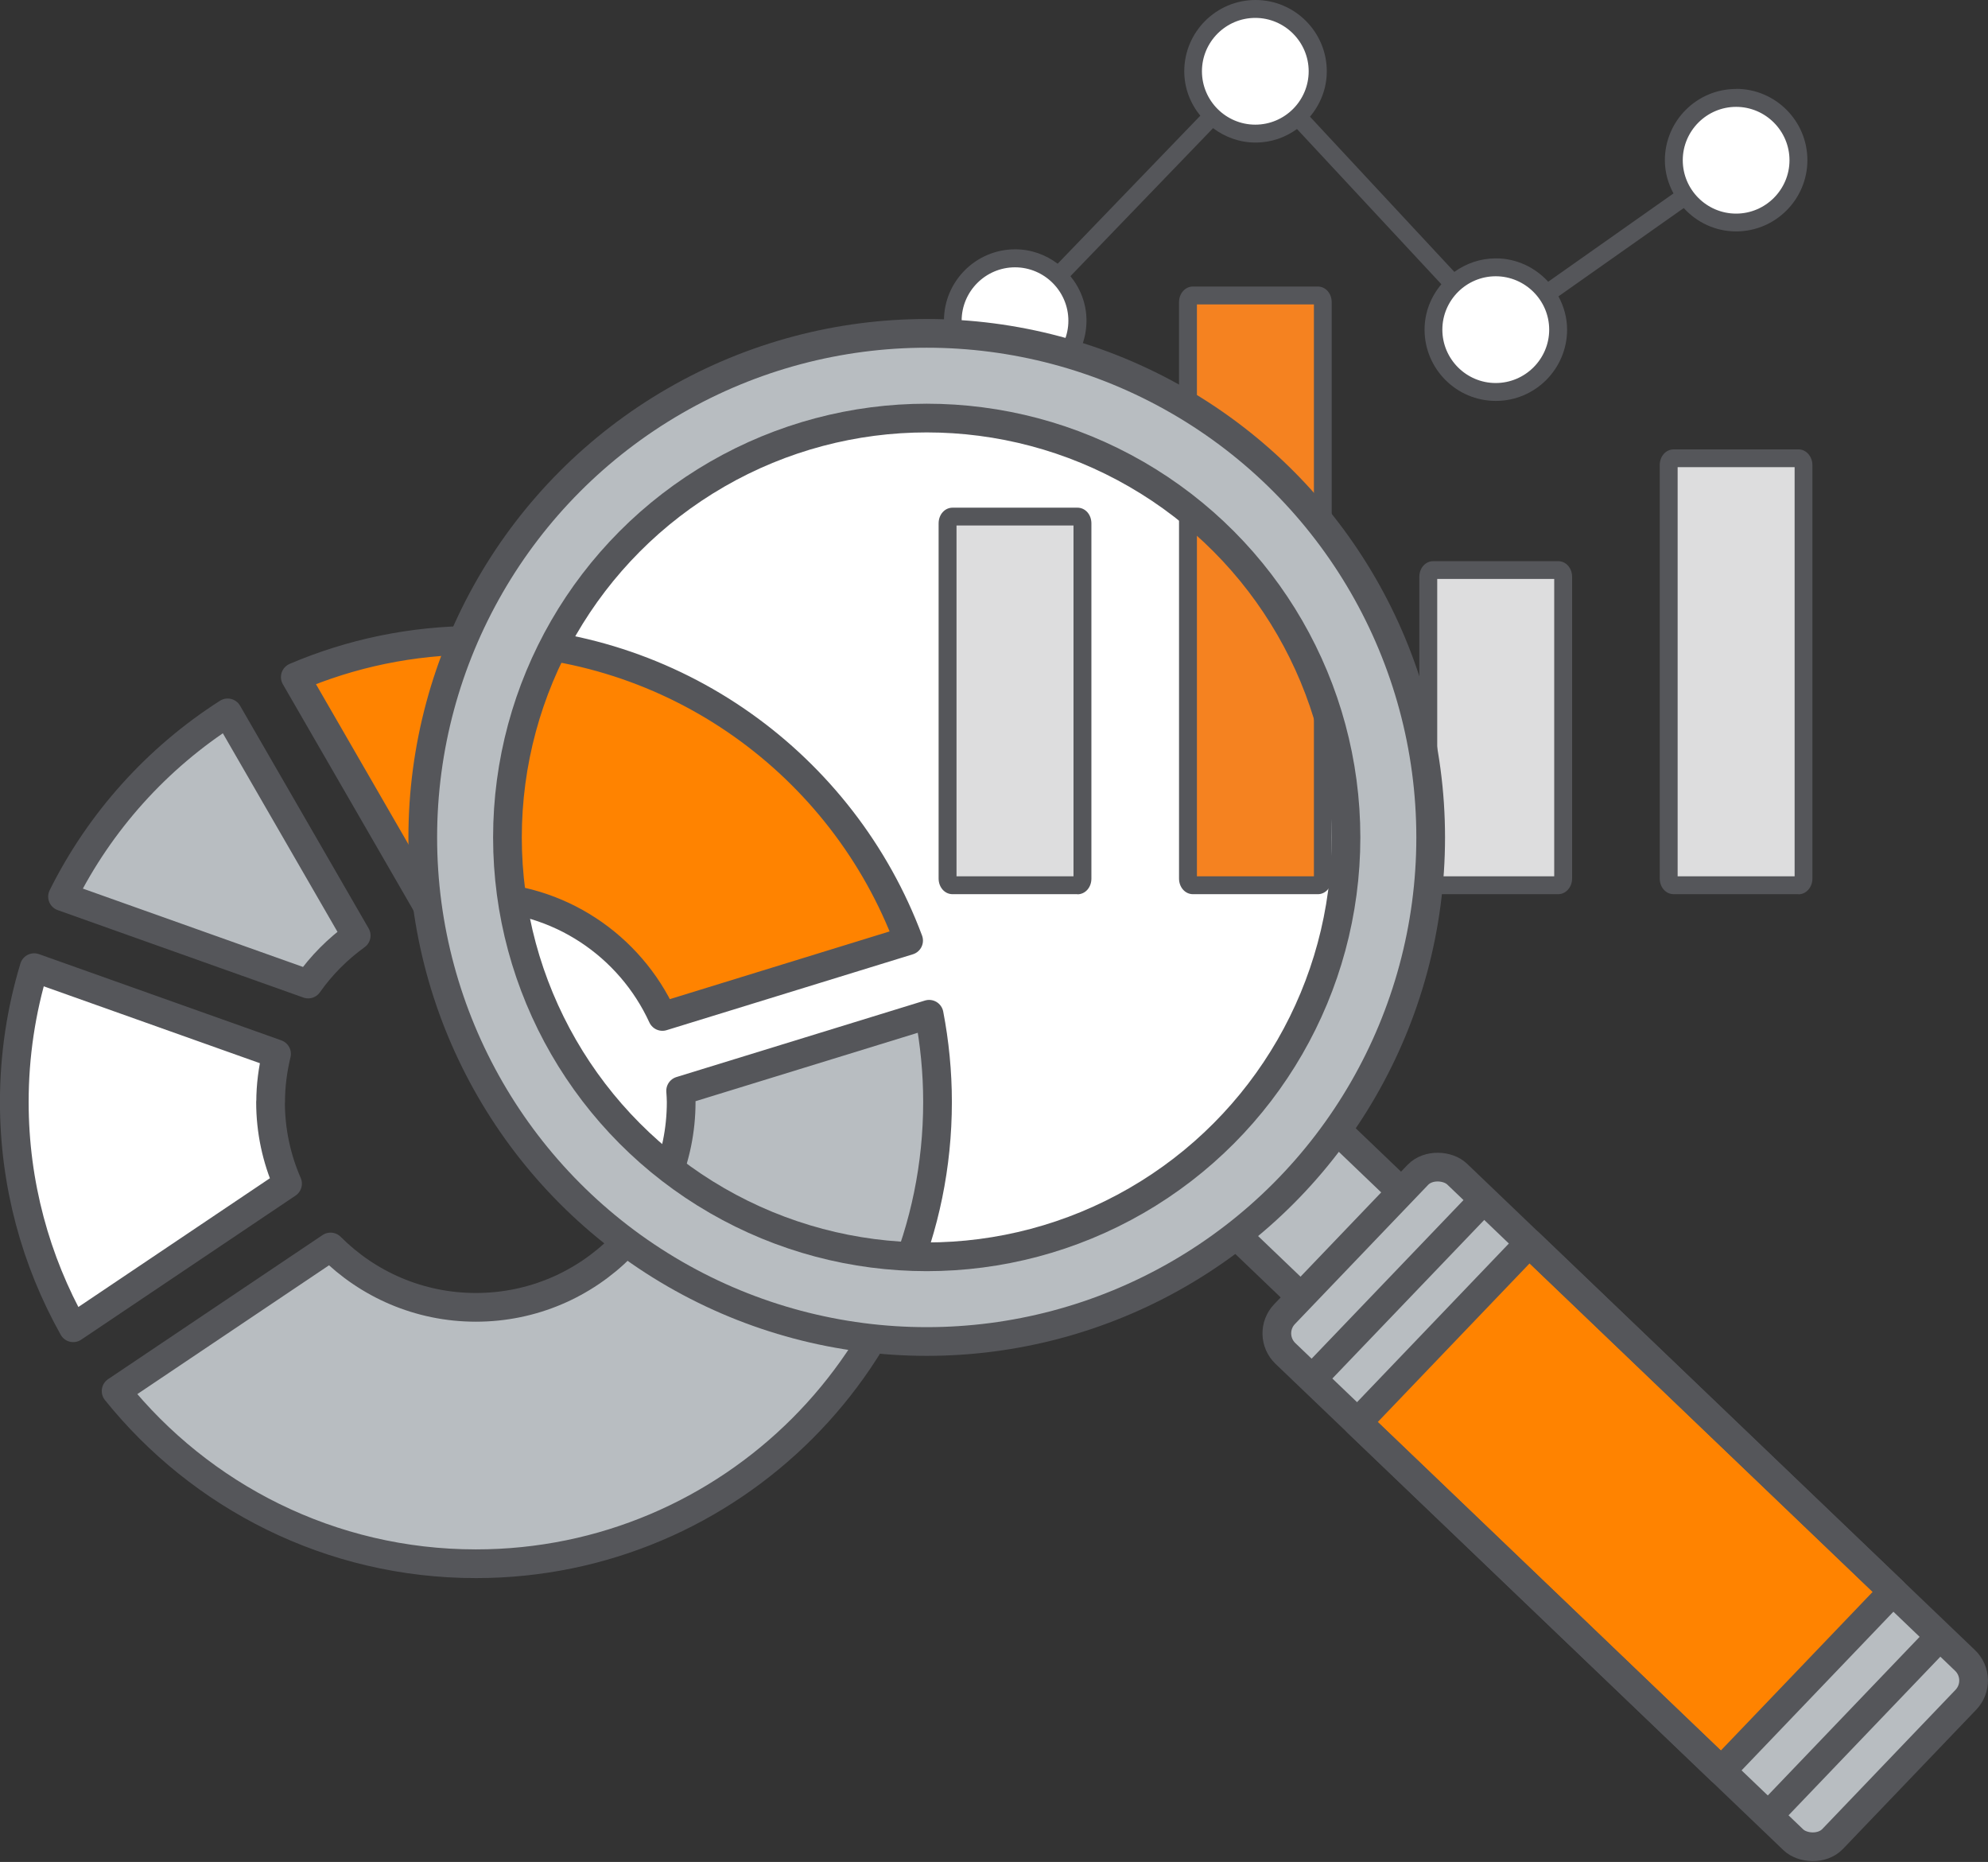 <?xml version="1.0" encoding="UTF-8"?><svg id="Layer_2" xmlns="http://www.w3.org/2000/svg" viewBox="0 0 182.17 170.58"><rect x="0" y="0" width="182.17" height="170.58" fill="#333333" stroke="none"/><defs><style>.cls-1{stroke-miterlimit:10;}.cls-1,.cls-2,.cls-3{fill:#b8bdc1;}.cls-1,.cls-4,.cls-3,.cls-5,.cls-6,.cls-7{stroke:#55565a;stroke-width:2.63px;}.cls-8{fill:#f58220;}.cls-9,.cls-4{fill:#fff;}.cls-10,.cls-5{fill:#ff8300;}.cls-11{fill:#ddddde;}.cls-12{fill:#55565a;}.cls-4,.cls-3,.cls-5,.cls-6{stroke-linecap:round;}.cls-4,.cls-3,.cls-5,.cls-6,.cls-7{stroke-linejoin:round;}.cls-6,.cls-7{fill:none;}</style></defs><g id="Layer_1-2"><g><circle class="cls-9" cx="84.92" cy="76.72" r="38.42"/><g><rect class="cls-9" x="86.83" y="23.2" width="12.36" height="12.36" rx="6.18" ry="6.18"/><rect class="cls-9" x="130.98" y="24.12" width="12.36" height="12.36" rx="6.18" ry="6.18"/><rect class="cls-9" x="152.91" y="8.58" width="12.36" height="12.36" rx="6.18" ry="6.18"/><rect class="cls-9" x="108.86" y=".41" width="12.36" height="12.36" rx="6.18" ry="6.18"/><g><g><path class="cls-11" d="M99.19,80.48c0,.34-.21,.62-.46,.62h-11.44c-.25,0-.46-.28-.46-.62V47.95c0-.34,.21-.62,.46-.62h11.44c.25,0,.46,.28,.46,.62v32.54Z"/><path class="cls-12" d="M98.73,81.92h-11.44c-.72,0-1.28-.63-1.28-1.44V47.95c0-.81,.56-1.44,1.28-1.44h11.44c.72,0,1.28,.63,1.28,1.44v32.54c0,.81-.56,1.44-1.28,1.44Zm-11.08-1.64h10.72V48.14h-10.72v32.14Z"/></g><g><path class="cls-8" d="M121.21,80.48c0,.34-.21,.62-.45,.62h-11.44c-.26,0-.46-.28-.46-.62V27.69c0-.34,.21-.62,.46-.62h11.44c.25,0,.45,.28,.45,.62v52.79Z"/><path class="cls-12" d="M120.76,81.92h-11.44c-.72,0-1.28-.63-1.28-1.44V27.69c0-.81,.56-1.44,1.28-1.44h11.44c.71,0,1.27,.63,1.27,1.44v52.79c0,.81-.56,1.44-1.27,1.44Zm-11.08-1.64h10.72V27.89h-10.72v52.4Z"/></g><g><path class="cls-11" d="M143.24,80.48c0,.34-.21,.62-.46,.62h-11.44c-.25,0-.46-.28-.46-.62v-27.63c0-.34,.21-.62,.46-.62h11.44c.25,0,.46,.28,.46,.62v27.63Z"/><path class="cls-12" d="M142.78,81.92h-11.44c-.72,0-1.28-.63-1.28-1.44v-27.63c0-.81,.56-1.44,1.28-1.44h11.44c.72,0,1.28,.63,1.28,1.44v27.63c0,.79-.57,1.44-1.28,1.44Zm-11.08-1.64h10.72v-27.24h-10.72v27.24Z"/></g><g><path class="cls-11" d="M165.27,80.48c0,.34-.21,.62-.45,.62h-11.44c-.26,0-.46-.28-.46-.62V42.61c0-.34,.21-.62,.46-.62h11.44c.25,0,.45,.28,.45,.62v37.88Z"/><path class="cls-12" d="M164.81,81.92h-11.44c-.72,0-1.28-.63-1.28-1.44V42.61c0-.81,.56-1.44,1.28-1.44h11.44c.7,0,1.27,.65,1.27,1.44v37.88c0,.79-.57,1.44-1.27,1.44Zm-11.08-1.64h10.72V42.8h-10.72v37.49Z"/></g><path class="cls-12" d="M159.09,8.15c-3.6,0-6.53,2.93-6.53,6.53,0,1.11,.3,2.13,.79,3.04l-11.48,8.09c-1.2-1.31-2.9-2.14-4.8-2.14-1.42,0-2.73,.47-3.8,1.24l-13.23-14.22c.95-1.13,1.54-2.57,1.54-4.16,0-3.6-2.93-6.53-6.53-6.53s-6.53,2.93-6.53,6.53c0,1.55,.56,2.95,1.47,4.07l-13.07,13.56c-1.09-.82-2.43-1.32-3.89-1.32-3.6,0-6.53,2.93-6.53,6.53s2.93,6.53,6.53,6.53,6.53-2.93,6.53-6.53c0-1.55-.56-2.95-1.47-4.07l13.07-13.56c1.09,.82,2.43,1.32,3.89,1.32s2.73-.47,3.8-1.24l13.23,14.22c-.95,1.13-1.54,2.57-1.54,4.16,0,3.6,2.93,6.53,6.53,6.53s6.53-2.93,6.53-6.53c0-1.11-.3-2.13-.79-3.05l11.48-8.09c1.19,1.31,2.9,2.14,4.8,2.14,3.6,0,6.53-2.93,6.53-6.53s-2.93-6.53-6.53-6.53Zm-66.08,26.12c-2.7,0-4.89-2.2-4.89-4.89s2.2-4.89,4.89-4.89,4.89,2.2,4.89,4.89-2.2,4.89-4.89,4.89ZM110.14,6.53c0-2.7,2.2-4.89,4.89-4.89s4.89,2.2,4.89,4.89-2.19,4.89-4.89,4.89-4.89-2.2-4.89-4.89Zm26.92,28.56c-2.7,0-4.89-2.2-4.89-4.89s2.2-4.89,4.89-4.89,4.9,2.2,4.9,4.89-2.2,4.89-4.9,4.89Zm22.03-15.52c-2.7,0-4.89-2.2-4.89-4.89s2.2-4.89,4.89-4.89,4.89,2.2,4.89,4.89-2.2,4.89-4.89,4.89Z"/></g></g><g><rect class="cls-1" x="113.43" y="105.16" width="13.32" height="10.58" transform="translate(-42.74 120.81) rotate(-46.25)"/><g><rect class="cls-2" x="137.55" y="103.3" width="22.75" height="69.53" rx="2.55" ry="2.55" transform="translate(-53.79 150.16) rotate(-46.25)"/><rect class="cls-10" x="137.55" y="114.99" width="22.75" height="46.15" transform="translate(-53.79 150.16) rotate(-46.25)"/><g><rect class="cls-7" x="137.55" y="103.3" width="22.75" height="69.53" rx="2.55" ry="2.55" transform="translate(-53.79 150.16) rotate(-46.25)"/><rect class="cls-7" x="137.55" y="114.99" width="22.75" height="46.15" transform="translate(-53.79 150.16) rotate(-46.25)"/><line class="cls-7" x1="120.23" y1="126.33" x2="135.97" y2="109.9"/><line class="cls-7" x1="162.03" y1="166.35" x2="177.76" y2="149.92"/></g></g></g><g><path class="cls-5" d="M39.01,82.74c1.48-.37,3.01-.59,4.61-.59,7.59,0,14.11,4.5,17.08,10.97l22.56-6.95c-6-16.07-21.48-27.51-39.64-27.51-5.88,0-11.48,1.2-16.56,3.37l11.96,20.71Z"/><path class="cls-4" d="M24.8,100.96c0-1.52,.2-2.99,.54-4.41l-22.21-7.9c-1.18,3.89-1.82,8.03-1.82,12.31,0,7.51,1.97,14.56,5.4,20.68l19.64-13.2c-1-2.29-1.56-4.82-1.56-7.48Z"/><path class="cls-3" d="M62.37,99.93c.02,.34,.05,.68,.05,1.03,0,10.39-8.42,18.81-18.81,18.81-5.21,0-9.92-2.12-13.32-5.53l-19.65,13.2c7.75,9.64,19.64,15.82,32.97,15.82,23.36,0,42.3-18.94,42.3-42.3,0-2.75-.27-5.44-.77-8.04l-22.77,7.01Z"/><path class="cls-3" d="M28.24,90.15c1.21-1.72,2.7-3.21,4.4-4.44l-11.78-20.4c-6.45,4.12-11.7,9.94-15.13,16.83l22.51,8.01Z"/></g><path class="cls-2" d="M84.92,30.54c-25.5,0-46.18,20.68-46.18,46.18s20.68,46.18,46.18,46.18,46.18-20.68,46.18-46.18-20.68-46.18-46.18-46.18Zm0,84.6c-21.22,0-38.42-17.2-38.42-38.42s17.2-38.42,38.42-38.42,38.42,17.2,38.42,38.42-17.2,38.42-38.42,38.42Z"/><circle class="cls-6" cx="84.92" cy="76.72" r="46.18"/><circle class="cls-6" cx="84.92" cy="76.72" r="38.42"/></g></g></svg>